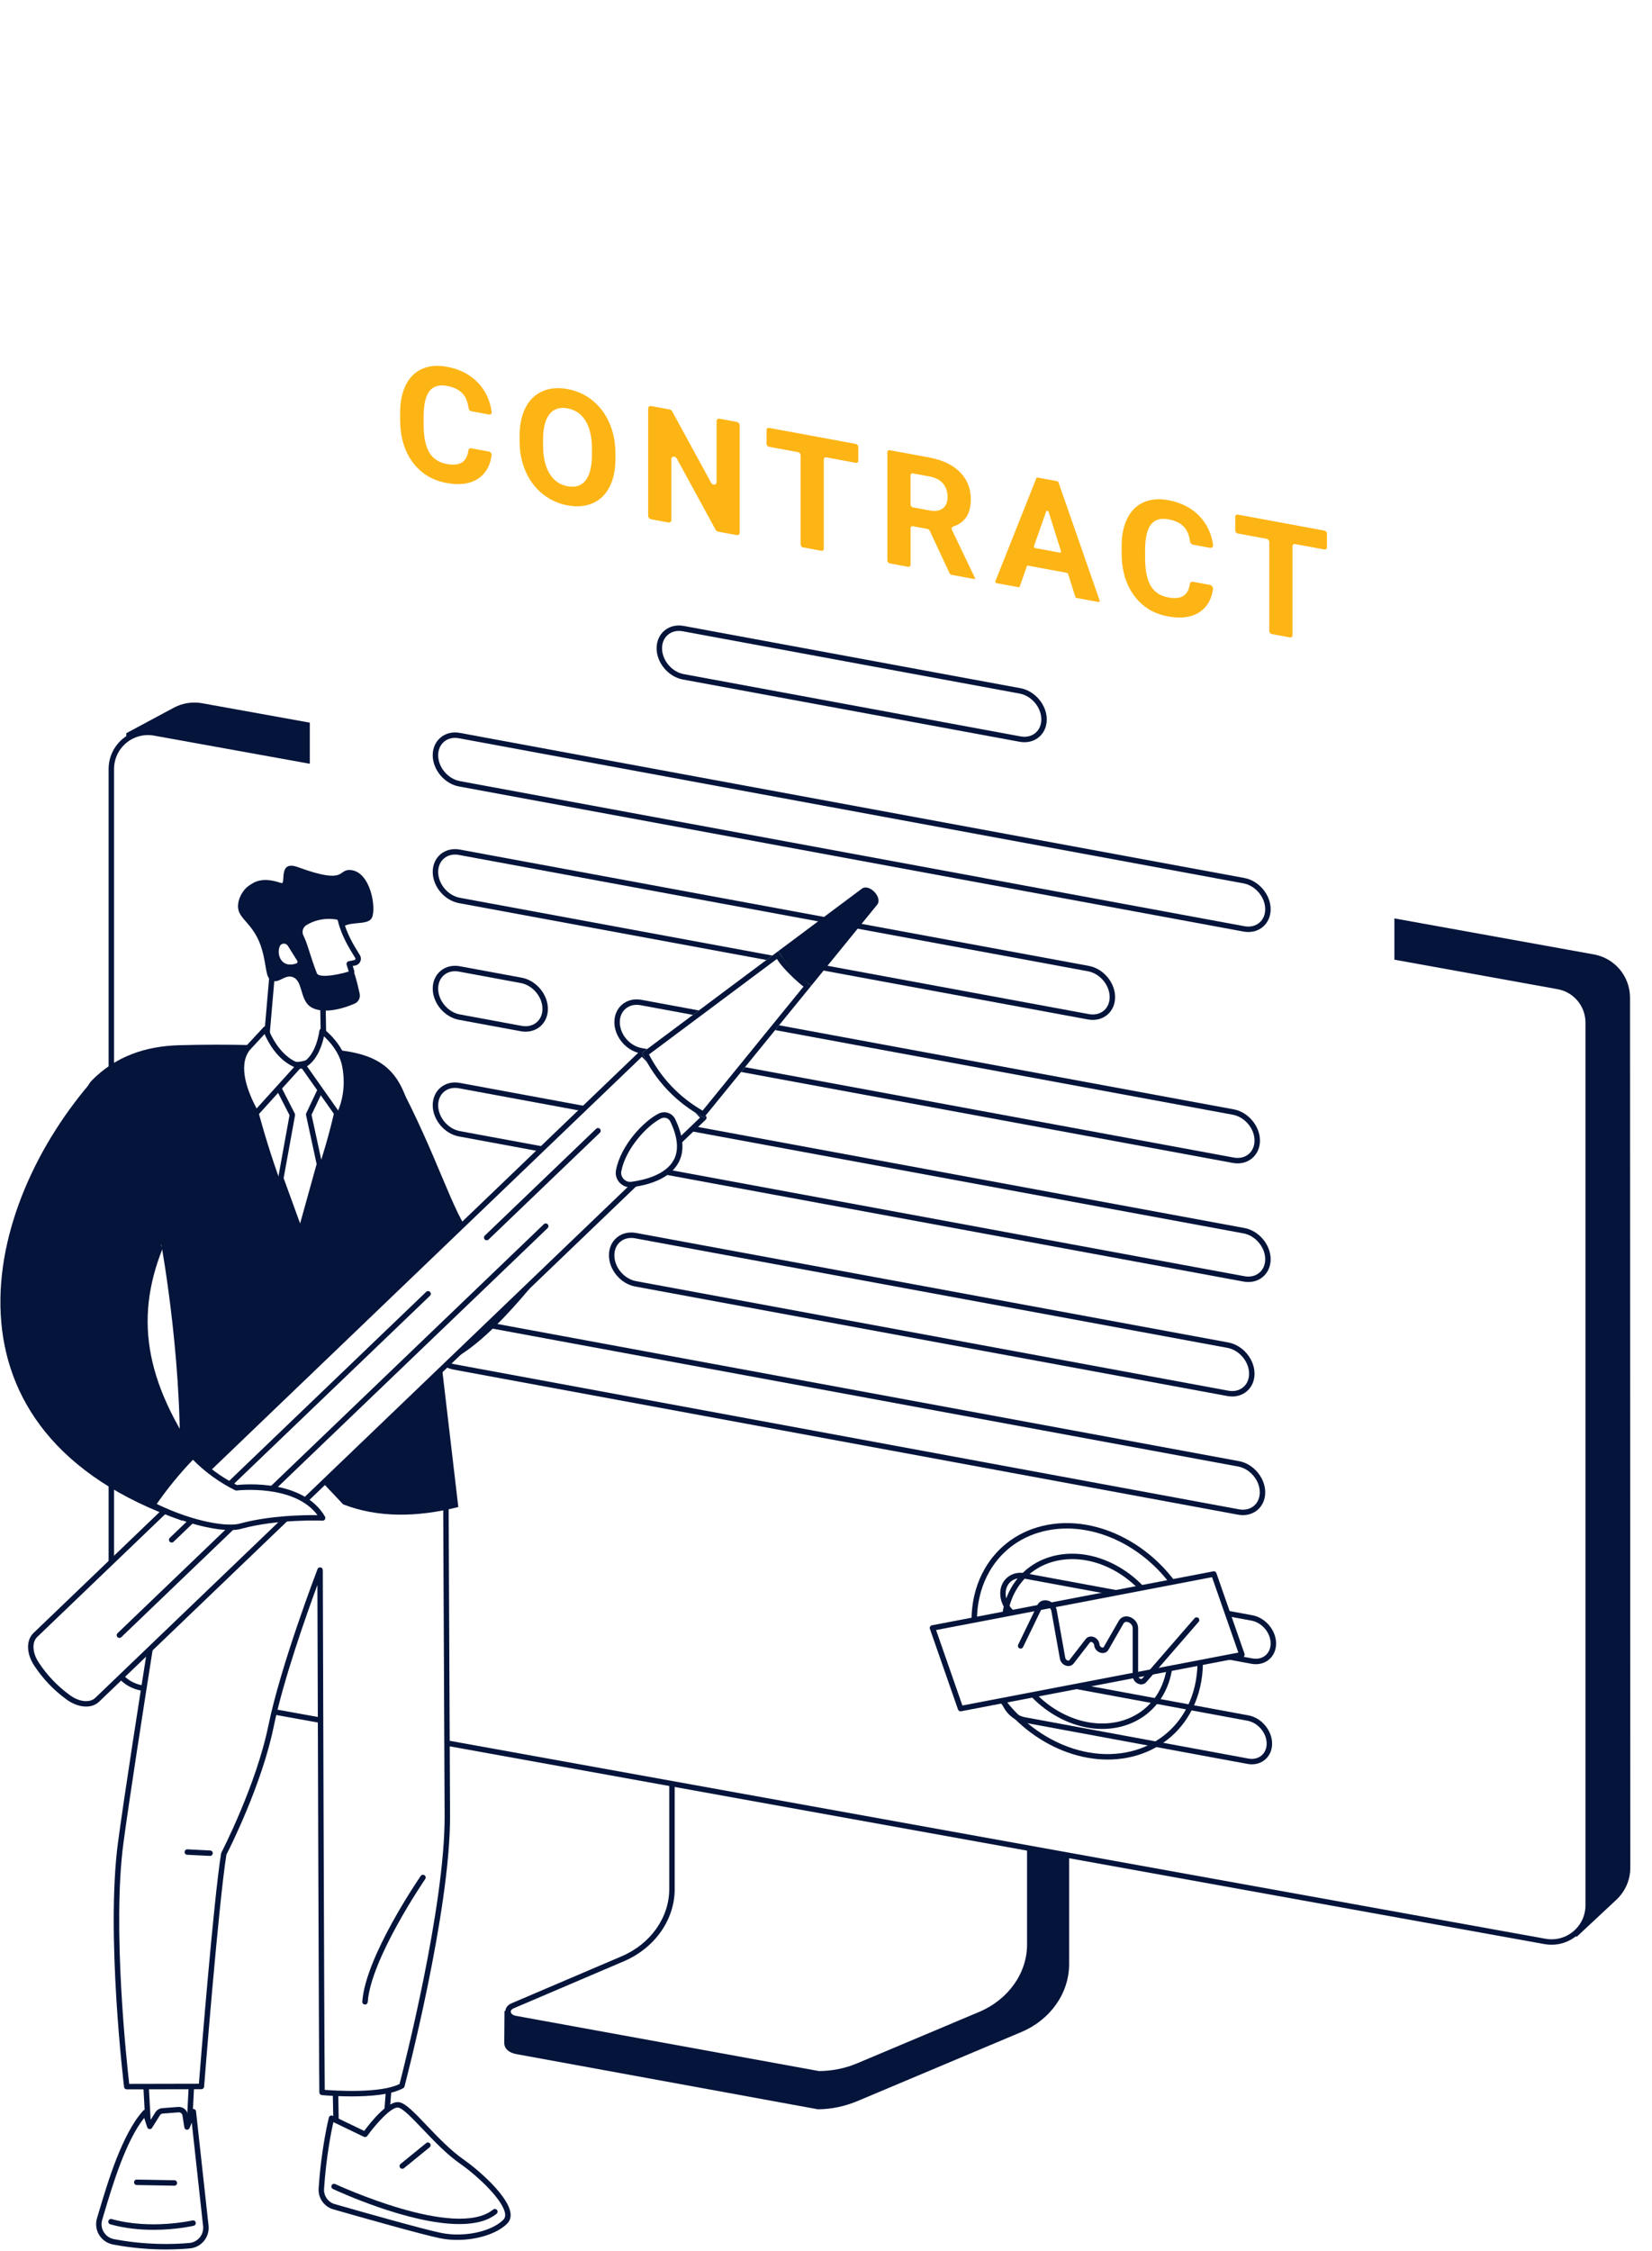 <svg xmlns="http://www.w3.org/2000/svg" width="326" height="444" viewBox="0 0 326 444" fill="none"><path d="M210.239 327.015L140.288 316.564C139.834 316.564 139.686 316.986 139.686 317.389V376.904C139.686 382.601 99.943 397.406 99.555 396.654L99.507 402.953C99.504 404.125 100.482 404.921 101.848 405.166L161.39 416.057C164.112 416.057 166.799 415.448 169.264 414.416L201.511 400.837C207.315 398.394 210.977 393.142 210.977 387.418V327.843C210.977 327.435 210.693 327.015 210.239 327.015Z" fill="#04143A"></path><path d="M132.603 313.096V372.623C132.603 378.491 128.827 383.839 122.894 386.37L101.142 395.654C99.72 396.261 100.057 397.899 101.78 398.166L161.547 409.056C164.236 409.056 166.888 408.525 169.32 407.503L193.421 397.355C199.4 394.839 203.212 389.471 203.212 383.572V323.987C203.212 323.744 202.991 323.545 202.717 323.545L133.098 312.655C132.826 312.655 132.603 312.854 132.603 313.096Z" fill="white"></path><path d="M161.547 409.593C161.516 409.593 161.482 409.591 161.45 409.583L101.683 398.693C100.611 398.528 99.837 397.86 99.73 396.994C99.633 396.22 100.094 395.519 100.931 395.16L122.683 385.876C128.383 383.442 132.067 378.239 132.067 372.621V313.097C132.067 312.558 132.53 312.119 133.098 312.119C133.125 312.119 133.154 312.122 133.18 312.126L202.766 323.01C203.312 323.034 203.748 323.463 203.748 323.988V383.573C203.748 389.656 199.776 395.262 193.627 397.848L169.526 407.996C167.048 409.042 164.287 409.593 161.547 409.593ZM133.142 313.206V372.624C133.142 378.673 129.203 384.262 123.105 386.866L101.353 396.15C100.967 396.315 100.759 396.579 100.795 396.861C100.834 397.171 101.179 397.53 101.863 397.635L161.596 408.518C164.178 408.511 166.777 407.989 169.111 407.006L193.212 396.858C198.961 394.439 202.676 389.222 202.676 383.57V324.077C202.661 324.075 202.647 324.075 202.634 324.073L133.142 313.206Z" fill="#04143A"></path><path d="M318.98 374.716L311.176 382L28.606 333.102C24.704 332.427 21.877 329.011 21.943 325.053L24.93 144.623L34.294 139.598C36.012 138.68 37.99 138.37 39.907 138.717L314.542 188.263C318.662 189.008 321.661 192.595 321.661 196.783L321.72 368.397C321.717 370.792 320.727 373.08 318.98 374.716Z" fill="#04143A"></path><path d="M304.889 382.948L27.917 332.939C24.474 332.317 21.97 329.321 21.97 325.821V151.689C21.97 147.18 26.051 143.771 30.487 144.572L307.456 194.581C310.899 195.203 313.404 198.199 313.404 201.699V375.831C313.406 380.34 309.325 383.752 304.889 382.948Z" fill="white"></path><path d="M306.18 383.602C305.719 383.602 305.255 383.561 304.792 383.478L27.823 333.468C24.12 332.801 21.433 329.586 21.433 325.822V151.69C21.433 149.382 22.45 147.208 24.221 145.727C25.993 144.247 28.313 143.633 30.584 144.043L307.553 194.056C311.256 194.723 313.943 197.938 313.943 201.702V375.834C313.943 378.142 312.926 380.316 311.154 381.796C309.745 382.973 307.985 383.602 306.18 383.602ZM304.984 382.423C306.939 382.774 308.939 382.248 310.468 380.971C311.994 379.695 312.87 377.824 312.87 375.834V201.702C312.87 198.46 310.555 195.689 307.364 195.114L30.392 145.101C28.434 144.747 26.437 145.276 24.908 146.553C23.382 147.829 22.506 149.7 22.506 151.69V325.822C22.506 329.064 24.821 331.835 28.012 332.41L304.984 382.423Z" fill="#04143A"></path><g filter="url(#filter0_d_369_1761)"><path d="M272.712 376.363L63.588 337.702C62.234 337.452 61.135 336.144 61.135 334.783V52.638C61.135 51.276 62.234 50.376 63.588 50.626L272.712 89.287C274.066 89.537 275.165 90.844 275.165 92.206V374.351C275.165 375.712 274.066 376.613 272.712 376.363Z" fill="white"></path></g><path d="M246.347 252.879C246.032 252.879 245.709 252.849 245.381 252.789L90.562 224.167C87.713 223.64 85.393 220.879 85.393 218.013C85.393 216.591 85.947 215.349 86.951 214.512C87.97 213.662 89.322 213.342 90.756 213.606L245.575 242.228C248.424 242.755 250.744 245.516 250.744 248.382C250.744 249.804 250.191 251.046 249.186 251.884C248.398 252.539 247.412 252.879 246.347 252.879ZM89.795 214.589C88.977 214.589 88.23 214.844 87.638 215.337C86.883 215.965 86.466 216.916 86.466 218.013C86.466 220.389 88.39 222.675 90.756 223.114L245.575 251.736C246.689 251.942 247.728 251.702 248.499 251.061C249.257 250.433 249.671 249.481 249.671 248.384C249.671 246.009 247.747 243.723 245.381 243.286L90.562 214.662C90.3 214.614 90.045 214.589 89.795 214.589Z" fill="#04143A"></path><path d="M103.721 203.499C103.406 203.499 103.083 203.47 102.756 203.41L90.562 201.155C87.713 200.629 85.393 197.867 85.393 195.001C85.393 193.579 85.947 192.337 86.951 191.5C87.97 190.651 89.322 190.33 90.756 190.595L102.95 192.849C105.799 193.376 108.118 196.137 108.118 199.003C108.118 200.425 107.565 201.667 106.561 202.505C105.772 203.157 104.789 203.499 103.721 203.499ZM89.795 191.575C88.977 191.575 88.23 191.83 87.638 192.323C86.881 192.951 86.466 193.902 86.466 194.999C86.466 197.375 88.39 199.661 90.756 200.1L102.95 202.354C104.064 202.56 105.102 202.32 105.874 201.679C106.631 201.051 107.046 200.1 107.046 199.003C107.046 196.627 105.122 194.341 102.756 193.902L90.562 191.648C90.3 191.599 90.045 191.575 89.795 191.575Z" fill="#04143A"></path><path d="M244.238 229.477C243.923 229.477 243.6 229.447 243.273 229.387L126.405 207.78C123.556 207.254 121.237 204.492 121.237 201.626C121.237 200.204 121.79 198.962 122.794 198.125C123.816 197.276 125.168 196.955 126.599 197.22L243.467 218.824C246.315 219.35 248.635 222.112 248.635 224.978C248.635 226.4 248.082 227.642 247.077 228.479C246.289 229.134 245.304 229.477 244.238 229.477ZM243.467 228.331C244.58 228.537 245.619 228.297 246.391 227.657C247.145 227.028 247.563 226.077 247.563 224.98C247.563 222.604 245.638 220.319 243.273 219.882L126.405 198.275C125.291 198.069 124.253 198.309 123.481 198.95C122.724 199.578 122.309 200.53 122.309 201.626C122.309 204.002 124.233 206.288 126.599 206.727L243.467 228.331Z" fill="#04143A"></path><path d="M245.277 298.862C244.962 298.862 244.639 298.833 244.311 298.773L89.492 270.151C86.643 269.624 84.323 266.863 84.323 263.997C84.323 262.575 84.877 261.333 85.881 260.495C86.9 259.646 88.255 259.326 89.686 259.59L244.506 288.212C247.354 288.739 249.674 291.5 249.674 294.366C249.674 295.788 249.121 297.03 248.116 297.868C247.328 298.52 246.342 298.862 245.277 298.862ZM244.506 297.717C245.619 297.923 246.658 297.683 247.43 297.042C248.184 296.414 248.602 295.463 248.602 294.366C248.602 291.99 246.677 289.704 244.311 289.268L89.492 260.646C88.378 260.44 87.34 260.68 86.568 261.321C85.811 261.949 85.396 262.9 85.396 263.997C85.396 266.373 87.32 268.659 89.686 269.095L244.506 297.717Z" fill="#04143A"></path><path d="M243.168 275.458C242.853 275.458 242.53 275.429 242.203 275.368L125.335 253.762C122.487 253.235 120.167 250.474 120.167 247.608C120.167 246.186 120.72 244.944 121.725 244.106C122.744 243.257 124.095 242.937 125.53 243.201L242.397 264.805C245.246 265.332 247.565 268.093 247.565 270.959C247.565 272.381 247.012 273.623 246.008 274.461C245.219 275.118 244.236 275.458 243.168 275.458ZM124.566 244.186C123.748 244.186 123.001 244.441 122.409 244.934C121.652 245.562 121.237 246.514 121.237 247.61C121.237 249.986 123.161 252.272 125.527 252.709L242.394 274.315C243.508 274.521 244.547 274.281 245.318 273.64C246.076 273.012 246.491 272.061 246.491 270.964C246.491 268.588 244.566 266.302 242.2 265.863L125.333 244.259C125.073 244.208 124.816 244.186 124.566 244.186Z" fill="#04143A"></path><path d="M215.653 201.177C215.338 201.177 215.015 201.148 214.687 201.088L90.562 178.142C87.713 177.615 85.393 174.854 85.393 171.988C85.393 170.566 85.947 169.323 86.951 168.486C87.97 167.637 89.322 167.317 90.756 167.581L214.881 190.527C217.73 191.054 220.05 193.815 220.05 196.681C220.05 198.103 219.497 199.345 218.492 200.182C217.703 200.838 216.718 201.177 215.653 201.177ZM89.795 168.564C88.977 168.564 88.23 168.819 87.638 169.311C86.881 169.94 86.466 170.891 86.466 171.988C86.466 174.363 88.39 176.649 90.756 177.089L214.881 200.034C215.995 200.241 217.034 200 217.805 199.36C218.563 198.731 218.977 197.78 218.977 196.683C218.977 194.308 217.053 192.022 214.687 191.583L90.562 168.637C90.3 168.586 90.045 168.564 89.795 168.564Z" fill="#04143A"></path><path d="M246.347 183.839C246.032 183.839 245.709 183.81 245.381 183.75L90.562 155.128C87.713 154.601 85.393 151.84 85.393 148.974C85.393 147.552 85.947 146.31 86.951 145.473C87.97 144.623 89.322 144.303 90.756 144.567L245.575 173.189C248.427 173.716 250.744 176.477 250.744 179.343C250.744 180.765 250.191 182.007 249.186 182.845C248.398 183.497 247.412 183.839 246.347 183.839ZM89.795 145.55C88.977 145.55 88.23 145.805 87.638 146.298C86.881 146.926 86.466 147.877 86.466 148.974C86.466 151.35 88.39 153.636 90.756 154.075L245.575 182.697C246.689 182.903 247.728 182.663 248.499 182.022C249.257 181.393 249.671 180.442 249.671 179.345C249.671 176.97 247.747 174.684 245.381 174.245L90.562 145.621C90.3 145.572 90.045 145.55 89.795 145.55Z" fill="#04143A"></path><path d="M202.166 146.404C201.851 146.404 201.528 146.375 201.2 146.315L134.743 134.029C131.894 133.502 129.574 130.741 129.574 127.875C129.574 126.453 130.128 125.211 131.132 124.373C132.152 123.524 133.503 123.204 134.937 123.468L201.394 135.754C204.243 136.281 206.563 139.042 206.563 141.908C206.563 143.33 206.01 144.572 205.005 145.41C204.217 146.062 203.231 146.404 202.166 146.404ZM201.394 145.257C202.508 145.463 203.547 145.223 204.318 144.582C205.073 143.954 205.491 143.002 205.491 141.906C205.491 139.53 203.566 137.244 201.2 136.807L134.743 124.521C133.629 124.315 132.591 124.555 131.819 125.196C131.064 125.825 130.647 126.776 130.647 127.873C130.647 130.248 132.571 132.534 134.937 132.971L201.394 145.257Z" fill="#04143A"></path><path d="M247.037 348.013C246.75 348.013 246.457 347.987 246.161 347.931L202.057 339.778C199.478 339.302 197.381 336.803 197.381 334.206C197.381 332.915 197.883 331.787 198.798 331.027C199.725 330.256 200.951 329.962 202.254 330.205L246.357 338.358C248.937 338.834 251.033 341.333 251.033 343.929C251.033 345.22 250.531 346.349 249.616 347.111C248.9 347.703 248.005 348.013 247.037 348.013ZM201.378 331.197C200.657 331.197 199.999 331.423 199.48 331.852C198.815 332.406 198.451 333.243 198.451 334.209C198.451 336.31 200.155 338.336 202.251 338.724L246.355 346.878C247.337 347.057 248.25 346.849 248.927 346.286C249.592 345.732 249.958 344.898 249.958 343.929C249.958 341.828 248.255 339.802 246.161 339.414L202.057 331.26C201.824 331.217 201.599 331.197 201.378 331.197Z" fill="#04143A"></path><path d="M247.823 328.265C247.536 328.265 247.243 328.238 246.947 328.182L202.057 319.883C199.478 319.408 197.381 316.908 197.381 314.314C197.381 313.024 197.883 311.895 198.798 311.136C199.725 310.364 200.953 310.073 202.254 310.313L247.143 318.612C249.723 319.088 251.819 321.587 251.819 324.181C251.819 325.472 251.317 326.6 250.402 327.36C249.684 327.954 248.791 328.265 247.823 328.265ZM247.141 327.127C248.124 327.309 249.036 327.098 249.716 326.535C250.38 325.982 250.744 325.147 250.744 324.179C250.744 322.077 249.041 320.051 246.944 319.665L202.055 311.366C201.072 311.187 200.16 311.395 199.48 311.958C198.815 312.512 198.451 313.346 198.451 314.314C198.451 316.416 200.155 318.442 202.251 318.828L247.141 327.127Z" fill="#04143A"></path><path d="M96.481 89.071C96.806 89.131 97.053 89.466 97.012 89.784C96.743 91.847 95.879 93.373 94.425 94.366C92.834 95.45 90.734 95.754 88.131 95.273C85.282 94.746 83.042 93.368 81.409 91.141C79.776 88.911 78.961 86.115 78.961 82.752V81.386C78.961 79.238 79.337 77.418 80.089 75.921C80.841 74.424 81.919 73.368 83.316 72.754C84.714 72.138 86.34 72.002 88.192 72.344C90.754 72.817 92.819 73.89 94.387 75.559C95.821 77.086 96.699 78.978 97.027 81.235C97.075 81.573 96.828 81.823 96.498 81.762L93.006 81.116C92.741 81.068 92.511 80.83 92.477 80.561C92.322 79.326 91.938 78.362 91.327 77.671C90.64 76.894 89.594 76.377 88.192 76.118C86.665 75.836 85.525 76.173 84.765 77.132C84.008 78.09 83.617 79.724 83.598 82.031V83.718C83.598 86.13 83.962 87.962 84.69 89.209C85.418 90.459 86.563 91.228 88.131 91.517C89.546 91.779 90.601 91.648 91.297 91.129C91.914 90.667 92.297 89.886 92.448 88.784C92.482 88.527 92.71 88.377 92.974 88.425L96.481 89.071Z" fill="#FDB515"></path><path d="M121.453 90.469C121.453 92.667 121.067 94.521 120.293 96.035C119.519 97.549 118.415 98.622 116.973 99.255C115.534 99.889 113.884 100.034 112.023 99.69C110.181 99.35 108.538 98.6 107.094 97.445C105.651 96.288 104.532 94.812 103.738 93.014C102.945 91.216 102.542 89.243 102.532 87.096V85.992C102.532 83.793 102.926 81.932 103.714 80.406C104.503 78.879 105.617 77.802 107.056 77.173C108.495 76.545 110.14 76.402 111.991 76.744C113.843 77.086 115.488 77.838 116.927 78.998C118.366 80.158 119.48 81.648 120.268 83.466C121.057 85.283 121.45 87.285 121.45 89.474V90.469H121.453ZM116.813 88.598C116.813 86.256 116.396 84.4 115.561 83.031C114.726 81.66 113.537 80.833 111.989 80.546C110.453 80.263 109.269 80.643 108.434 81.692C107.599 82.738 107.177 84.422 107.167 86.742V87.831C107.167 90.112 107.585 91.956 108.419 93.368C109.254 94.781 110.453 95.63 112.02 95.921C113.556 96.205 114.736 95.817 115.561 94.759C116.383 93.701 116.801 92.012 116.813 89.692V88.598Z" fill="#FDB515"></path><path d="M145.384 105.55L141.72 104.873C141.516 104.834 141.327 104.693 141.22 104.499L133.564 90.461C133.256 89.898 132.479 89.974 132.479 90.566V102.575C132.479 102.9 132.217 103.114 131.895 103.055L128.488 102.425C128.165 102.364 127.903 102.053 127.903 101.728V80.576C127.903 80.25 128.165 80.037 128.488 80.095L132.152 80.772C132.356 80.811 132.545 80.952 132.652 81.146L140.322 95.215C140.63 95.778 141.407 95.703 141.407 95.111V83.073C141.407 82.747 141.669 82.534 141.992 82.592L145.384 83.218C145.707 83.279 145.969 83.589 145.969 83.915V105.067C145.969 105.395 145.707 105.611 145.384 105.55Z" fill="#FDB515"></path><path d="M168.885 91.294L163.054 90.217C162.785 90.166 162.567 90.345 162.567 90.617V108.239C162.567 108.511 162.348 108.688 162.079 108.639L158.475 107.974C158.206 107.923 157.988 107.664 157.988 107.394V89.772C157.988 89.503 157.769 89.243 157.5 89.193L151.761 88.132C151.492 88.081 151.273 87.822 151.273 87.552V84.803C151.273 84.534 151.492 84.354 151.761 84.403L168.883 87.567C169.152 87.618 169.371 87.877 169.371 88.147V90.894C169.373 91.165 169.155 91.343 168.885 91.294Z" fill="#FDB515"></path><path d="M183.032 104.337L180.174 103.808C179.904 103.757 179.686 103.936 179.686 104.208V111.398C179.686 111.67 179.468 111.849 179.198 111.798L175.597 111.134C175.328 111.083 175.109 110.823 175.109 110.551V89.207C175.109 88.935 175.328 88.755 175.597 88.806L183.365 90.243C185.99 90.728 188.014 91.689 189.438 93.128C190.863 94.567 191.574 96.361 191.574 98.508C191.574 100.032 191.246 101.24 190.589 102.136C190.006 102.932 189.157 103.514 188.041 103.885C187.803 103.963 187.718 104.249 187.844 104.509L192.413 114.029V114.245L187.798 113.39C187.614 113.356 187.446 113.223 187.364 113.043L183.471 104.684C183.384 104.504 183.217 104.371 183.032 104.337ZM179.684 99.501C179.684 99.772 179.902 100.032 180.171 100.083L183.374 100.675C184.525 100.889 185.413 100.757 186.044 100.287C186.675 99.816 186.99 99.064 186.99 98.03C186.99 96.977 186.692 96.094 186.097 95.38C185.502 94.667 184.588 94.196 183.357 93.97L180.169 93.381C179.899 93.33 179.681 93.509 179.681 93.781V99.501H179.684Z" fill="#FDB515"></path><path d="M210.538 112.995L202.875 111.578C202.765 111.558 202.671 111.609 202.637 111.706L201.225 115.701C201.191 115.798 201.094 115.849 200.987 115.829L196.663 115.031C196.488 114.999 196.367 114.8 196.427 114.647L204.51 94.32C204.547 94.228 204.641 94.179 204.746 94.199L208.638 94.919C208.742 94.939 208.837 95.021 208.873 95.128L217 118.452C217.061 118.63 216.939 118.782 216.765 118.751L212.44 117.953C212.334 117.933 212.236 117.846 212.202 117.737L210.776 113.216C210.742 113.102 210.645 113.014 210.538 112.995ZM204.277 108.11L209.133 109.008C209.305 109.04 209.426 108.894 209.371 108.719L206.93 100.961C206.852 100.716 206.529 100.658 206.454 100.874L204.039 107.737C203.984 107.887 204.105 108.079 204.277 108.11Z" fill="#FDB515"></path><path d="M238.75 115.373C239.131 115.443 239.424 115.838 239.373 116.207C239.087 118.217 238.23 119.711 236.801 120.684C235.209 121.769 233.11 122.072 230.507 121.592C227.658 121.065 225.418 119.687 223.785 117.459C222.152 115.229 221.336 112.434 221.336 109.071V107.705C221.336 105.557 221.713 103.737 222.465 102.24C223.217 100.743 224.294 99.687 225.692 99.073C227.09 98.457 228.716 98.321 230.567 98.663C233.13 99.136 235.195 100.209 236.762 101.878C238.172 103.38 239.046 105.234 239.385 107.442C239.446 107.838 239.15 108.132 238.764 108.061L235.459 107.45C235.149 107.392 234.884 107.112 234.84 106.797C234.678 105.601 234.299 104.664 233.7 103.989C233.013 103.213 231.967 102.696 230.565 102.436C229.038 102.155 227.898 102.492 227.138 103.451C226.381 104.409 225.991 106.042 225.971 108.35V110.037C225.971 112.449 226.335 114.281 227.063 115.528C227.791 116.778 228.937 117.547 230.504 117.836C231.919 118.098 232.974 117.967 233.671 117.447C234.273 116.998 234.651 116.244 234.811 115.181C234.855 114.882 235.119 114.7 235.428 114.759L238.75 115.373Z" fill="#FDB515"></path><path d="M261.344 108.387L255.571 107.319C255.284 107.266 255.054 107.455 255.054 107.744V125.307C255.054 125.594 254.823 125.783 254.537 125.732L250.992 125.077C250.705 125.023 250.475 124.749 250.475 124.463V106.899C250.475 106.613 250.244 106.339 249.958 106.285L244.277 105.235C243.991 105.181 243.76 104.907 243.76 104.621V101.932C243.76 101.646 243.991 101.456 244.277 101.507L261.341 104.662C261.628 104.715 261.858 104.989 261.858 105.276V107.964C261.858 108.248 261.628 108.438 261.344 108.387Z" fill="#FDB515"></path><path d="M218.58 347.074C207.937 347.074 197.078 339.163 193.159 327.93C190.885 321.41 191.312 314.669 194.331 309.432C196.956 304.878 201.322 301.81 206.624 300.796C218.388 298.542 231.535 306.967 235.935 319.575C238.208 326.096 237.781 332.837 234.763 338.073C232.137 342.628 227.772 345.695 222.472 346.71C221.186 346.955 219.883 347.074 218.58 347.074ZM210.533 301.5C209.291 301.5 208.051 301.614 206.825 301.847C201.836 302.803 197.728 305.686 195.263 309.966C192.399 314.931 192.004 321.349 194.175 327.574C198.405 339.699 211.006 347.809 222.271 345.652C227.26 344.696 231.368 341.813 233.833 337.532C236.697 332.567 237.092 326.149 234.92 319.922C231.15 309.117 220.727 301.5 210.533 301.5Z" fill="#04143A"></path><path d="M217.514 341.034C209.633 341.034 201.591 335.181 198.694 326.868C197.009 322.037 197.327 317.038 199.567 313.153C201.518 309.77 204.76 307.489 208.698 306.737C217.41 305.065 227.148 311.301 230.402 320.634C232.086 325.465 231.768 330.464 229.531 334.347C227.58 337.729 224.338 340.01 220.399 340.765C219.446 340.947 218.48 341.034 217.514 341.034ZM211.598 307.538C210.693 307.538 209.79 307.62 208.897 307.79C205.272 308.484 202.287 310.581 200.494 313.689C198.41 317.302 198.123 321.978 199.705 326.514C202.792 335.363 211.979 341.279 220.196 339.709C223.821 339.015 226.806 336.919 228.599 333.81C230.681 330.197 230.97 325.521 229.388 320.986C226.636 313.099 219.033 307.538 211.598 307.538Z" fill="#04143A"></path><path d="M245.08 326.385L189.557 337.023L184.013 321.119L239.533 310.479L245.08 326.385Z" fill="white"></path><path d="M189.557 337.559C189.332 337.559 189.128 337.418 189.05 337.2L183.503 321.294C183.452 321.146 183.467 320.983 183.544 320.85C183.622 320.714 183.755 320.619 183.908 320.59L239.431 309.949C239.691 309.898 239.951 310.049 240.038 310.299L245.585 326.205C245.636 326.353 245.621 326.516 245.544 326.649C245.466 326.785 245.333 326.88 245.18 326.909L189.657 337.549C189.625 337.557 189.591 337.559 189.557 337.559ZM184.724 321.529L189.914 336.411L244.372 325.975L239.181 311.095L184.724 321.529Z" fill="#04143A"></path><path d="M225.214 332.25C225.037 332.25 224.852 332.216 224.67 332.148C223.984 331.89 223.523 331.243 223.523 330.536V321.177C223.523 320.541 223.028 320.078 222.54 319.947C222.326 319.891 221.936 319.852 221.715 320.233L218.74 325.411C218.441 325.931 217.876 326.166 217.264 326.028C216.527 325.863 215.969 325.225 215.908 324.475C215.884 324.181 215.646 323.96 215.423 323.892C215.272 323.849 215.163 323.871 215.093 323.96L211.873 328.122C211.545 328.547 211.016 328.719 210.463 328.583C209.805 328.42 209.281 327.862 209.16 327.193L207.478 317.804C207.366 317.185 206.847 316.797 206.388 316.734C206.153 316.702 205.835 316.736 205.665 317.086L201.89 324.885C201.761 325.152 201.438 325.263 201.174 325.135C200.907 325.006 200.795 324.686 200.924 324.419L204.7 316.62C205.034 315.926 205.738 315.564 206.534 315.674C207.531 315.812 208.354 316.61 208.534 317.617L210.215 327.006C210.269 327.304 210.514 327.493 210.717 327.544C210.856 327.578 210.958 327.554 211.023 327.469L214.243 323.308C214.585 322.866 215.153 322.696 215.728 322.866C216.418 323.072 216.92 323.684 216.976 324.39C217 324.705 217.257 324.926 217.497 324.98C217.721 325.028 217.784 324.916 217.808 324.875L220.783 319.697C221.193 318.986 221.972 318.682 222.817 318.908C223.7 319.144 224.595 319.998 224.595 321.175V330.534C224.595 330.823 224.821 331.058 225.044 331.141C225.153 331.182 225.304 331.206 225.403 331.092L235.726 319.204C235.92 318.981 236.26 318.957 236.483 319.151C236.706 319.345 236.731 319.685 236.536 319.908L226.214 331.796C225.957 332.094 225.6 332.25 225.214 332.25Z" fill="#04143A"></path><path d="M63.649 193.456L63.835 204.75C64.005 206.155 65.017 207.315 66.386 207.671L66.959 207.999C67.893 208.237 68.378 208.436 68.958 210.569C61.782 212.821 54.886 212.338 48.363 208.176C48.084 207.565 48.174 206.854 49.084 206.778L50.065 206.543C51.419 206.24 52.457 205.155 52.705 203.789L53.952 189.358L63.649 193.456Z" fill="white"></path><path d="M60.817 212.422C56.301 212.422 52.038 211.155 48.077 208.627C47.99 208.571 47.922 208.491 47.879 208.399C47.631 207.858 47.629 207.312 47.869 206.902C48.022 206.637 48.344 206.314 48.999 206.246L49.944 206.021C51.099 205.764 51.972 204.849 52.181 203.691L53.421 189.309C53.435 189.136 53.532 188.984 53.678 188.896C53.826 188.806 54.006 188.794 54.163 188.862L63.86 192.961C64.057 193.043 64.183 193.235 64.188 193.446L64.374 204.71C64.53 205.892 65.372 206.848 66.524 207.149C66.57 207.161 66.614 207.178 66.656 207.202L67.168 207.494C68.279 207.787 68.878 208.205 69.48 210.425C69.555 210.704 69.397 210.99 69.123 211.078C66.27 211.976 63.498 212.422 60.817 212.422ZM48.801 207.816C54.741 211.553 61.125 212.337 68.298 210.209C67.854 208.78 67.507 208.69 66.828 208.518C66.782 208.506 66.736 208.489 66.694 208.464L66.18 208.171C64.624 207.734 63.498 206.426 63.302 204.815C63.3 204.795 63.297 204.778 63.297 204.759L63.115 193.815L54.421 190.139L53.236 203.834C52.945 205.467 51.746 206.715 50.179 207.067L49.208 207.3C49.181 207.307 49.155 207.309 49.128 207.312C49.046 207.319 48.849 207.346 48.791 207.443C48.755 207.511 48.747 207.644 48.801 207.816Z" fill="#04143A"></path><path d="M69.278 171.626C66.473 171.32 68.679 174.669 58.781 171.041C54.724 169.554 56.546 174.545 55.488 174.181C51.572 172.835 50.052 174.082 49.094 174.72C47.987 175.46 46.835 177.302 46.985 179.076C47.184 181.415 50.234 182.279 51.688 187.275C52.71 190.784 52.307 192.864 53.67 193.439C55.049 194.019 56.182 192.199 57.735 192.721C59.744 193.395 59.162 196.887 61.072 198.445C62.275 199.428 65.168 200.005 69.951 197.984C70.727 197.656 71.159 196.821 70.977 195.999C70.744 194.946 70.441 193.616 70.048 192.371C68.165 186.436 66.148 185.011 66.983 183.541C68.259 181.289 72.586 182.839 73.411 180.981C74.27 179.049 73.122 172.046 69.278 171.626Z" fill="#04143A"></path><path d="M59.376 184.727C59.72 185.453 60.011 186.2 60.252 186.967C60.703 188.401 61.494 190.857 62.042 192.199C62.722 193.863 67.568 192.577 69.075 192.133C69.317 192.06 69.448 191.798 69.361 191.563L68.919 190.131L70.101 189.896C70.242 189.847 70.375 189.767 70.475 189.656C70.72 189.372 70.742 188.981 70.56 188.683C69.618 187.132 67.932 184.574 67.194 181.481C67.119 181.165 66.866 180.922 66.549 180.862C65.452 180.658 62.841 180.42 60.203 182.017C59.271 182.577 58.91 183.747 59.376 184.727Z" fill="white"></path><path d="M64.178 193.567C62.897 193.567 61.894 193.254 61.545 192.4C60.984 191.029 60.174 188.508 59.739 187.127C59.507 186.387 59.223 185.656 58.89 184.958C58.308 183.727 58.752 182.266 59.922 181.555C62.744 179.845 65.561 180.129 66.643 180.33C67.17 180.427 67.59 180.83 67.713 181.352C68.368 184.089 69.8 186.421 70.749 187.964L71.016 188.401C71.324 188.908 71.268 189.554 70.878 190.005C70.725 190.18 70.516 190.318 70.276 190.403C70.251 190.41 70.23 190.417 70.205 190.422L69.606 190.541L69.873 191.403C69.958 191.628 69.941 191.91 69.82 192.15C69.698 192.39 69.482 192.57 69.225 192.647C67.56 193.138 65.677 193.567 64.178 193.567ZM64.915 181.25C63.714 181.25 62.096 181.492 60.477 182.473C59.778 182.895 59.514 183.766 59.858 184.496C60.21 185.241 60.516 186.018 60.761 186.804C61.191 188.168 61.991 190.658 62.535 191.992C62.85 192.764 65.486 192.616 68.822 191.643L68.402 190.286C68.359 190.141 68.376 189.983 68.453 189.854C68.531 189.723 68.66 189.634 68.81 189.602L69.951 189.374C70.002 189.352 70.04 189.328 70.067 189.299C70.152 189.199 70.164 189.066 70.099 188.957L69.834 188.525C68.849 186.923 67.361 184.504 66.667 181.599C66.641 181.487 66.553 181.403 66.444 181.383C66.107 181.322 65.573 181.25 64.915 181.25ZM68.854 191.737C68.854 191.74 68.856 191.742 68.856 191.747L68.854 191.737Z" fill="#04143A"></path><path d="M58.48 190.042C55.536 191.066 54.539 188.324 55.189 186.691C55.464 186.004 56.412 185.936 56.805 186.562L58.664 189.53C58.785 189.719 58.693 189.967 58.48 190.042Z" fill="white"></path><path d="M28.716 409.467L29.352 421.221L37.211 422.549L37.91 408.683L28.716 409.467Z" fill="white"></path><path d="M37.211 423.085C37.182 423.085 37.15 423.082 37.121 423.078L29.261 421.753C29.014 421.711 28.829 421.503 28.815 421.253L28.177 409.498C28.162 409.21 28.378 408.96 28.667 408.935L37.864 408.152C38.019 408.139 38.169 408.193 38.281 408.3C38.392 408.406 38.451 408.557 38.443 408.712L37.745 422.575C37.737 422.728 37.664 422.871 37.546 422.966C37.451 423.044 37.332 423.085 37.211 423.085ZM29.865 420.765L36.706 421.92L37.344 409.273L29.278 409.959L29.865 420.765Z" fill="#04143A"></path><path d="M37.429 442.966C34.112 443.264 28.689 443.398 22.389 442.201C20.324 441.808 19.048 439.724 19.652 437.71C21.334 432.104 24.285 421.456 28.667 416.676L29.558 419.435L31.103 416.957C31.314 416.618 31.676 416.399 32.074 416.37L35.197 416.132C35.85 416.084 36.43 416.543 36.534 417.188L36.91 419.561L38.148 416.533L40.625 439.158C40.781 441.09 39.359 442.793 37.429 442.966Z" fill="white"></path><path d="M32.734 443.708C29.761 443.708 26.192 443.471 22.29 442.728C21.154 442.512 20.157 441.82 19.56 440.835C18.963 439.853 18.81 438.659 19.14 437.557L19.502 436.349C21.224 430.556 24.105 420.862 28.274 416.315C28.402 416.174 28.596 416.111 28.783 416.152C28.97 416.193 29.121 416.329 29.179 416.511L29.715 418.171L30.649 416.674C30.95 416.191 31.47 415.878 32.035 415.834L35.158 415.596C36.08 415.523 36.92 416.188 37.065 417.103L37.141 417.579L37.653 416.329C37.745 416.101 37.983 415.965 38.225 416.001C38.468 416.035 38.657 416.23 38.684 416.475L41.164 439.1C41.346 441.335 39.693 443.301 37.483 443.5C36.165 443.616 34.561 443.708 32.734 443.708ZM28.451 417.756C24.772 422.381 22.137 431.245 20.528 436.652L20.166 437.863C19.919 438.685 20.028 439.542 20.475 440.275C20.916 441.003 21.651 441.512 22.489 441.67C28.669 442.845 33.998 442.73 37.381 442.427C39.007 442.282 40.22 440.833 40.089 439.2L37.842 418.69L37.405 419.76C37.313 419.984 37.082 420.119 36.847 420.09C36.607 420.064 36.417 419.879 36.379 419.641L36.002 417.268C35.944 416.902 35.612 416.64 35.236 416.664L32.113 416.902C31.884 416.919 31.678 417.045 31.557 417.239L30.011 419.717C29.899 419.894 29.698 419.991 29.489 419.964C29.283 419.937 29.108 419.794 29.045 419.595L28.451 417.756Z" fill="#04143A"></path><path d="M30.283 439.835C27.682 439.835 24.702 439.573 21.763 438.746C21.477 438.666 21.312 438.37 21.392 438.083C21.472 437.797 21.771 437.632 22.055 437.712C29.689 439.86 37.895 438.006 37.978 437.986C38.267 437.918 38.555 438.098 38.621 438.389C38.689 438.678 38.507 438.967 38.221 439.032C38.002 439.083 34.682 439.835 30.283 439.835Z" fill="#04143A"></path><path d="M34.411 431.129C34.408 431.129 34.403 431.129 34.401 431.129L26.978 431C26.682 430.995 26.447 430.75 26.451 430.454C26.456 430.158 26.68 429.916 26.997 429.928L34.42 430.056C34.717 430.061 34.952 430.306 34.947 430.602C34.942 430.896 34.702 431.129 34.411 431.129Z" fill="#04143A"></path><path d="M66.058 405.108L66.383 422.233L75.895 422.711L77.199 405.671L66.058 405.108Z" fill="white"></path><path d="M75.898 423.247C75.888 423.247 75.879 423.247 75.871 423.247L66.359 422.767C66.078 422.752 65.854 422.524 65.849 422.24L65.524 405.118C65.522 404.97 65.58 404.827 65.687 404.723C65.794 404.618 65.937 404.563 66.087 404.572L77.228 405.135C77.373 405.143 77.507 405.208 77.604 405.317C77.698 405.427 77.747 405.57 77.737 405.713L76.434 422.755C76.41 423.034 76.175 423.247 75.898 423.247ZM66.91 421.721L75.4 422.148L76.621 406.179L66.604 405.674L66.91 421.721Z" fill="#04143A"></path><path d="M63.413 431.74C63.309 433.354 64.341 434.827 65.894 435.271C71.297 436.819 83.477 440.275 86.964 440.976C91.492 441.886 97.168 440.77 99.71 438.224C102.254 435.679 94.77 428.913 91.181 426.409C85.85 422.689 80.907 415.618 78.706 415.198C76.505 414.781 72.04 421.003 72.04 421.003L65.418 417.819C65.418 417.821 63.947 423.558 63.413 431.74Z" fill="white"></path><path d="M90.242 441.826C89.094 441.826 87.951 441.721 86.857 441.5C83.329 440.792 70.917 437.268 65.746 435.786C63.962 435.274 62.756 433.558 62.877 431.704C63.409 423.568 64.884 417.746 64.899 417.688C64.94 417.533 65.047 417.402 65.192 417.334C65.338 417.266 65.505 417.266 65.651 417.336L71.87 420.326C73.052 418.729 76.588 414.247 78.805 414.67C80.079 414.912 81.797 416.715 84.175 419.212C86.379 421.522 88.873 424.143 91.489 425.968C94.382 427.987 100.453 433.255 100.752 436.652C100.822 437.436 100.599 438.093 100.089 438.603C98.085 440.61 94.154 441.826 90.242 441.826ZM63.947 431.775C63.86 433.129 64.739 434.383 66.039 434.754C71.198 436.232 83.576 439.748 87.068 440.45C91.579 441.355 96.966 440.212 99.33 437.844C99.606 437.567 99.723 437.208 99.681 436.747C99.451 434.138 94.418 429.324 90.873 426.849C88.17 424.963 85.634 422.301 83.397 419.952C81.412 417.87 79.538 415.902 78.604 415.725C77.316 415.48 74.246 418.848 72.475 421.316C72.324 421.527 72.04 421.6 71.807 421.486L65.787 418.591C65.398 420.304 64.372 425.291 63.947 431.775Z" fill="#04143A"></path><path d="M90.642 438.7C80.608 438.7 66.464 432.138 65.697 431.779C65.427 431.653 65.313 431.335 65.439 431.066C65.566 430.797 65.886 430.683 66.153 430.809C66.391 430.92 89.941 441.847 97.313 435.837C97.543 435.65 97.881 435.684 98.068 435.914C98.254 436.145 98.22 436.482 97.99 436.669C96.197 438.13 93.598 438.7 90.642 438.7Z" fill="#04143A"></path><path d="M79.381 427.799C79.225 427.799 79.07 427.732 78.963 427.6C78.776 427.37 78.81 427.033 79.041 426.846L84.1 422.725C84.331 422.539 84.668 422.573 84.855 422.803C85.042 423.034 85.008 423.371 84.777 423.558L79.718 427.678C79.618 427.761 79.499 427.799 79.381 427.799Z" fill="#04143A"></path><path d="M35.061 291.146C35.061 291.146 26.301 345.063 23.831 363.398C21.361 381.733 25.017 411.593 25.017 411.593L39.74 411.561C39.74 411.561 42.562 375.623 44.156 365.684C44.156 365.684 51.043 352.449 53.489 340.457C55.937 328.467 63.161 309.695 63.161 309.695C63.161 309.695 63.443 405.213 63.554 412.723C63.554 412.723 75.044 413.818 79.303 411.428C79.303 411.428 88.369 377.06 88.272 358.108C88.175 339.156 87.968 291.728 87.968 291.728L35.061 291.146Z" fill="white"></path><path d="M69.373 413.516C66.274 413.516 63.726 413.281 63.506 413.259C63.234 413.233 63.025 413.007 63.02 412.733C62.921 406.052 62.683 328.782 62.634 312.638C60.55 318.294 55.871 331.468 54.015 340.566C51.678 352.014 45.245 364.737 44.673 365.853C43.098 375.776 40.303 411.245 40.276 411.602C40.254 411.881 40.021 412.097 39.742 412.097L25.017 412.128C24.746 412.128 24.517 411.927 24.483 411.658C24.447 411.359 20.846 381.519 23.299 363.325C25.743 345.191 34.445 291.597 34.532 291.058C34.573 290.799 34.799 290.607 35.061 290.607C35.063 290.607 35.066 290.607 35.066 290.607L87.975 291.192C88.269 291.194 88.504 291.432 88.507 291.726C88.507 291.726 88.713 339.153 88.81 358.105C88.907 376.911 79.914 411.218 79.822 411.563C79.786 411.704 79.693 411.823 79.565 411.893C77.238 413.203 72.94 413.516 69.373 413.516ZM64.088 412.23C66.25 412.398 75.136 412.951 78.847 411.066C79.628 408.052 87.832 375.977 87.74 358.112C87.648 340.335 87.461 297.498 87.439 292.259L35.52 291.684C34.663 296.967 26.687 346.241 24.367 363.468C22.103 380.272 25.049 407.166 25.498 411.053L39.247 411.024C39.594 406.661 42.151 374.81 43.629 365.598C43.639 365.543 43.656 365.487 43.683 365.436C43.751 365.305 50.562 352.126 52.967 340.35C55.396 328.452 62.591 309.692 62.664 309.503C62.756 309.263 63.008 309.119 63.261 309.168C63.515 309.214 63.7 309.435 63.7 309.695C63.702 310.634 63.971 401.908 64.088 412.23Z" fill="#04143A"></path><path d="M41.453 366.081C41.443 366.081 41.433 366.081 41.426 366.081L36.937 365.856C36.641 365.841 36.413 365.589 36.427 365.293C36.442 364.997 36.699 364.771 36.99 364.783L41.479 365.009C41.775 365.023 42.004 365.276 41.989 365.572C41.974 365.858 41.737 366.081 41.453 366.081Z" fill="#04143A"></path><path d="M72.03 395.4C72.018 395.4 72.006 395.4 71.994 395.398C71.698 395.378 71.475 395.121 71.496 394.825C72.103 386.004 82.576 370.685 83.023 370.037C83.19 369.795 83.525 369.732 83.77 369.899C84.015 370.066 84.076 370.401 83.908 370.646C83.802 370.802 73.156 386.371 72.569 394.9C72.545 395.184 72.309 395.4 72.03 395.4Z" fill="#04143A"></path><path d="M78.23 212.789C94.683 243.601 90.198 258.911 112.091 229.282C112.739 228.406 114.115 228.668 114.391 229.721L116.566 237.989C116.566 237.989 71.307 307.135 79.327 240.032L78.23 212.789Z" fill="#04143A"></path><path d="M35.309 293.429C41.615 295.579 47.876 299.087 58.092 297.27L63.171 291.922L67.716 296.734C74.513 299.379 82.205 299.325 90.441 297.267L83.603 238.964L81.261 221.165C79.48 211.004 75.059 207.86 65.794 207.044C63.557 206.848 62.171 215.972 59.516 215.816C56.701 215.654 52.598 206.217 49.359 206.142C45.047 206.04 40.375 206.035 35.398 206.168C28.737 206.348 22.792 208.367 18.123 213.12C11.637 219.726 31.858 245.649 31.858 245.649C31.858 245.649 36.522 270.975 35.309 293.429Z" fill="#04143A"></path><path d="M48.114 209.265C50.315 220.495 53.867 231.74 58.626 243C63.098 232.609 66.359 222.223 67.946 211.845C68.308 209.486 66.58 207.319 64.197 207.166C60.062 211.493 55.512 210.544 50.708 206.307C49.084 206.203 47.801 207.666 48.114 209.265Z" fill="white"></path><path d="M58.626 243.536C58.41 243.536 58.216 243.407 58.131 243.208C53.29 231.75 49.742 220.364 47.587 209.369C47.405 208.442 47.657 207.506 48.281 206.795C48.905 206.086 49.803 205.715 50.742 205.773C50.861 205.78 50.972 205.826 51.062 205.907C56.095 210.345 60.145 210.629 63.806 206.797C63.916 206.683 64.069 206.622 64.229 206.632C65.507 206.715 66.704 207.333 67.507 208.333C68.317 209.338 68.669 210.648 68.473 211.927C66.951 221.886 63.889 232.121 59.113 243.213C59.033 243.407 58.839 243.536 58.626 243.536ZM50.501 206.838C49.958 206.85 49.451 207.086 49.087 207.501C48.684 207.959 48.521 208.564 48.638 209.161C50.705 219.711 54.064 230.624 58.626 241.619C63.081 231.058 65.956 221.281 67.412 211.762C67.563 210.779 67.291 209.775 66.672 209.003C66.097 208.289 65.299 207.841 64.401 207.724C60.443 211.711 55.77 211.412 50.501 206.838Z" fill="#04143A"></path><path d="M60.916 219.831L63.037 229.632L59.293 243.092L55.418 232.44L57.694 219.894L54.763 214.165L58.114 210.287L60.564 210.222L63.518 214.332L60.916 219.831Z" fill="white"></path><path d="M59.293 243.629C59.067 243.629 58.866 243.488 58.788 243.274L54.913 232.621C54.882 232.532 54.872 232.435 54.889 232.342L57.131 219.976L54.285 214.41C54.185 214.216 54.214 213.98 54.355 213.815L57.706 209.935C57.806 209.821 57.946 209.753 58.099 209.751L60.55 209.685C60.73 209.676 60.897 209.763 60.999 209.909L63.952 214.019C64.066 214.177 64.086 214.386 64.001 214.563L61.479 219.896L63.562 229.52C63.581 229.605 63.576 229.693 63.554 229.778L59.81 243.238C59.747 243.464 59.548 243.621 59.312 243.631C59.305 243.629 59.3 243.629 59.293 243.629ZM55.971 232.391L59.223 241.333L62.482 229.613L60.39 219.94C60.366 219.824 60.378 219.705 60.429 219.598L62.894 214.386L60.29 210.763L58.361 210.814L55.406 214.242L58.172 219.649C58.225 219.753 58.242 219.875 58.223 219.989L55.971 232.391Z" fill="#04143A"></path><path d="M50.53 219.571C48.203 215.453 46.301 210.136 48.875 206.782L52.401 202.975C52.401 202.975 54.316 208.75 58.972 210.248L50.53 219.571Z" fill="white"></path><path d="M50.531 220.107C50.511 220.107 50.492 220.107 50.472 220.105C50.3 220.086 50.15 219.986 50.065 219.836C47.767 215.766 45.619 210.144 48.451 206.458L52.008 202.612C52.137 202.473 52.329 202.413 52.516 202.451C52.7 202.493 52.853 202.626 52.911 202.806C52.931 202.862 54.801 208.341 59.138 209.736C59.31 209.792 59.444 209.933 59.492 210.107C59.538 210.285 59.495 210.471 59.371 210.607L50.931 219.93C50.827 220.044 50.681 220.107 50.531 220.107ZM52.212 203.968L49.269 207.147C46.869 210.275 48.929 215.456 50.637 218.651L58.046 210.471C54.714 209.013 52.899 205.562 52.212 203.968Z" fill="#04143A"></path><path d="M59.815 210.165C63.001 208.515 63.556 203.393 63.556 203.393C63.556 203.393 67.235 206.13 68.038 210.168C69.22 216.103 66.818 220.097 66.818 220.097L59.815 210.165Z" fill="white"></path><path d="M66.82 220.634C66.646 220.634 66.483 220.549 66.381 220.406L59.376 210.476C59.286 210.35 59.257 210.19 59.293 210.039C59.33 209.889 59.429 209.76 59.567 209.69C62.455 208.192 63.018 203.383 63.023 203.334C63.045 203.143 63.166 202.978 63.343 202.9C63.52 202.822 63.724 202.847 63.877 202.961C64.035 203.077 67.73 205.868 68.565 210.061C69.774 216.13 67.381 220.202 67.279 220.372C67.184 220.527 67.019 220.624 66.84 220.631C66.832 220.634 66.828 220.634 66.82 220.634ZM60.587 210.33L66.733 219.044C67.328 217.642 68.342 214.441 67.512 210.272C66.966 207.532 64.996 205.397 63.93 204.414C63.617 205.936 62.753 208.86 60.587 210.33Z" fill="#04143A"></path><path d="M138.895 220.468L126.689 207.69L6.981 322.5C5.707 323.72 5.77 326.064 7.187 328.221C8.885 330.808 10.987 333.007 13.491 334.819C15.583 336.331 17.915 336.496 19.189 335.276L138.895 220.468Z" fill="white"></path><path d="M16.985 336.62C15.777 336.62 14.425 336.159 13.173 335.257C10.628 333.415 8.461 331.146 6.736 328.518C5.187 326.159 5.134 323.527 6.607 322.114L126.313 207.305C126.415 207.205 126.559 207.159 126.697 207.154C126.84 207.157 126.973 207.217 127.073 207.319L139.279 220.098C139.483 220.311 139.475 220.651 139.262 220.855L19.558 335.664C18.89 336.305 17.988 336.62 16.985 336.62ZM126.67 208.45L7.352 322.886C6.258 323.934 6.376 326.007 7.636 327.926C9.291 330.445 11.366 332.619 13.807 334.386C15.665 335.73 17.726 335.936 18.818 334.89L138.138 220.452L126.67 208.45Z" fill="#04143A"></path><path d="M33.879 304.269C33.738 304.269 33.598 304.214 33.491 304.104C33.285 303.891 33.292 303.551 33.505 303.345L84.102 254.82C84.316 254.614 84.656 254.621 84.862 254.835C85.068 255.048 85.061 255.388 84.847 255.594L34.25 304.119C34.146 304.221 34.013 304.269 33.879 304.269Z" fill="#04143A"></path><path d="M96.044 244.647C95.903 244.647 95.762 244.592 95.656 244.482C95.449 244.269 95.457 243.929 95.67 243.723L117.631 222.66C117.844 222.454 118.184 222.461 118.39 222.675C118.597 222.888 118.589 223.228 118.376 223.434L96.415 244.497C96.313 244.599 96.18 244.647 96.044 244.647Z" fill="#04143A"></path><path d="M23.566 323.082C23.426 323.082 23.285 323.026 23.178 322.917C22.972 322.703 22.979 322.364 23.193 322.157L107.32 241.473C107.534 241.267 107.874 241.274 108.08 241.488C108.286 241.701 108.279 242.041 108.065 242.247L23.938 322.931C23.833 323.031 23.7 323.082 23.566 323.082Z" fill="#04143A"></path><path d="M160.135 194.376L160.123 194.393C158.8 193.563 157.179 192.029 156.061 190.859C154.942 189.687 154.386 188.945 153.617 187.583L126.704 207.676C129.395 213.257 133.464 217.516 138.912 220.454L160.135 194.376Z" fill="white"></path><path d="M153.307 189.153C153.862 190.017 154.42 190.697 155.284 191.6C155.874 192.218 157.209 193.565 158.563 194.606L138.648 219.076C134.064 216.424 130.509 212.701 128.065 207.996L153.307 189.153ZM153.617 187.583L126.704 207.676C129.395 213.257 133.464 217.516 138.91 220.454L160.121 194.393C158.798 193.563 157.177 192.029 156.058 190.859C154.942 189.687 154.386 188.942 153.617 187.583Z" fill="#04143A"></path><path d="M156.442 191.398C157.561 192.57 158.798 193.563 160.123 194.393L173.096 178.455C174.239 177.052 171.528 174.213 170.077 175.295L153.617 187.584C154.387 188.942 155.323 190.226 156.442 191.398Z" fill="#04143A"></path><path d="M18.791 212.521L32.069 246.297C26.396 260.6 28.706 273.546 41.113 290.454L35.901 299.944C-13.959 282.565 -3.888 238.008 18.791 212.521Z" fill="#04143A"></path><path d="M46.643 293.476C43.246 291.787 40.426 289.625 38.077 287.169C35.131 290.171 32.498 293.417 30.13 296.863C37.798 300.69 44.826 301.772 47.405 301.061C54.813 299.023 63.666 299.421 63.666 299.421C59.286 291.911 46.643 293.476 46.643 293.476Z" fill="white"></path><path d="M45.459 301.806C41.926 301.806 36.063 300.421 29.89 297.341C29.752 297.271 29.65 297.145 29.611 296.994C29.572 296.844 29.601 296.684 29.689 296.555C32.142 292.988 34.835 289.702 37.696 286.788C37.798 286.684 37.937 286.611 38.082 286.628C38.228 286.628 38.366 286.689 38.465 286.793C40.858 289.297 43.641 291.357 46.74 292.92C48.322 292.753 59.846 291.801 64.129 299.147C64.229 299.317 64.226 299.525 64.124 299.695C64.022 299.865 63.831 299.957 63.642 299.952C63.554 299.948 54.787 299.581 47.548 301.573C47 301.731 46.294 301.806 45.459 301.806ZM30.926 296.657C38.536 300.341 45.027 301.161 47.262 300.544C53.18 298.914 60.079 298.831 62.651 298.86C58.07 292.682 46.825 293.993 46.706 294.007C46.602 294.019 46.495 294.002 46.401 293.956C43.302 292.413 40.501 290.392 38.075 287.938C35.539 290.566 33.137 293.495 30.926 296.657Z" fill="#04143A"></path><path d="M124.685 233.64C129.177 233.034 137.408 230.612 132.749 220.971C132.302 220.047 131.176 219.67 130.252 220.119C127.41 221.5 122.972 226.264 122.086 230.915C121.79 232.463 123.122 233.851 124.685 233.64Z" fill="white"></path><path d="M124.362 234.198C123.581 234.198 122.843 233.881 122.292 233.301C121.654 232.626 121.387 231.721 121.56 230.816C122.516 225.8 127.167 221.022 130.019 219.639C130.601 219.355 131.259 219.316 131.87 219.53C132.474 219.738 132.957 220.168 133.234 220.741C134.891 224.172 135.117 227.059 133.899 229.321C132.166 232.546 127.971 233.74 124.758 234.174C124.624 234.191 124.493 234.198 124.362 234.198ZM131.072 220.466C130.87 220.466 130.671 220.512 130.485 220.602C127.774 221.92 123.469 226.518 122.61 231.017C122.503 231.58 122.671 232.143 123.069 232.563C123.472 232.988 124.035 233.187 124.61 233.109C127.039 232.781 131.351 231.786 132.95 228.811C133.993 226.868 133.763 224.31 132.263 221.206C132.113 220.893 131.846 220.658 131.513 220.544C131.37 220.491 131.222 220.466 131.072 220.466Z" fill="#04143A"></path><defs><filter id="filter0_d_369_1761" x="11.135" y="0.584" width="314.031" height="425.82" filterUnits="userSpaceOnUse" color-interpolation-filters="sRGB"><feGaussianBlur stdDeviation="25"></feGaussianBlur></filter></defs></svg>